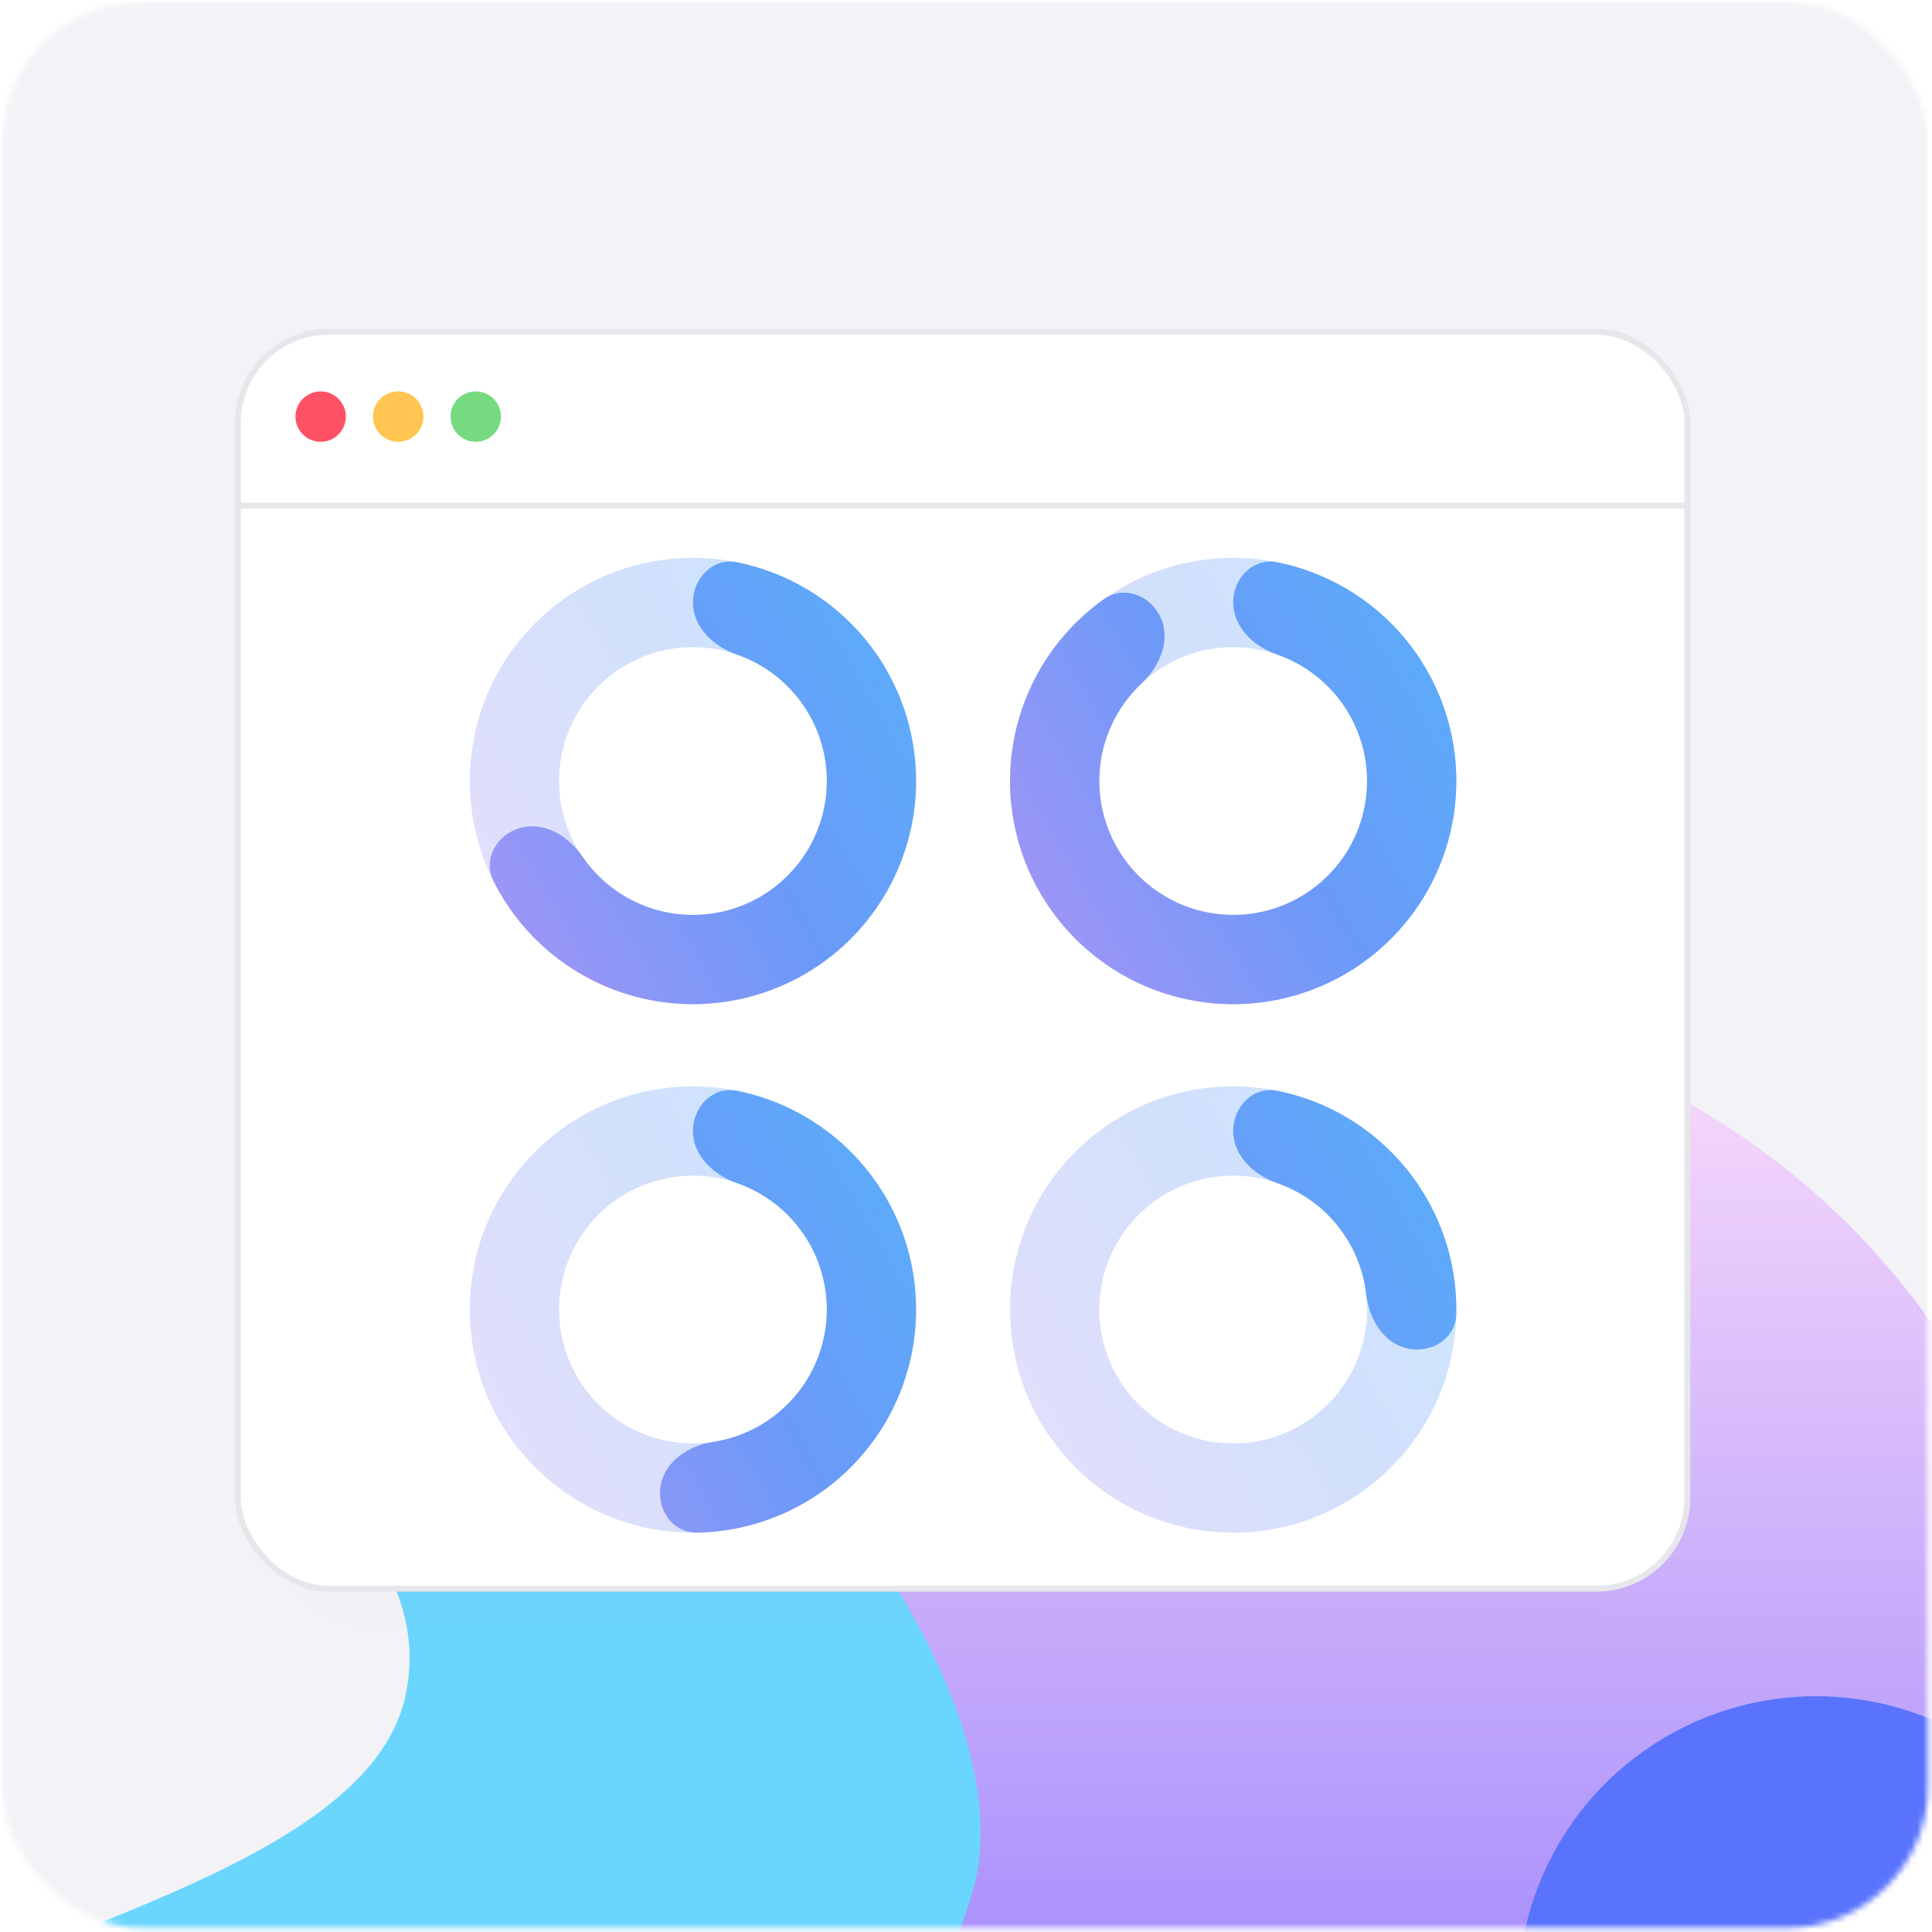 <svg width="329" height="329" viewBox="0 0 329 329" fill="none" xmlns="http://www.w3.org/2000/svg">
<mask id="mask0_2323_24317" style="mask-type:alpha" maskUnits="userSpaceOnUse" x="0" y="0" width="329" height="329">
<rect x="0.322" y="0.33" width="328" height="328" rx="24" fill="#C4C4C4"/>
</mask>
<g mask="url(#mask0_2323_24317)">
<rect x="0.322" y="0.33" width="328" height="328" fill="#F2F2F7"/>
<g opacity="0.8">
<g filter="url(#filter0_f_2323_24317)">
<circle cx="224.413" cy="299.205" r="128.002" fill="url(#paint0_linear_2323_24317)"/>
</g>
<g filter="url(#filter1_f_2323_24317)">
<path d="M69.013 288.932C75.853 258.38 32.725 242.021 42.648 211.866C60.06 158.952 181.663 269.377 165.518 322.479C158.753 344.731 148.441 358.379 122.738 372.798C76.088 398.969 -4.454 409.569 -31.804 372.798C-59.909 335.012 59.632 330.833 69.013 288.932Z" fill="#4ACFFF"/>
</g>
<g filter="url(#filter2_f_2323_24317)">
<circle cx="309.242" cy="339.6" r="50.746" fill="#3354FF"/>
</g>
</g>
</g>
<g filter="url(#filter3_d_2323_24317)">
<rect x="46.295" y="61.342" width="235.258" height="202.327" rx="16" fill="#FF0000" fill-opacity="0.01" shape-rendering="crispEdges"/>
</g>
<rect x="40.5" y="56.5" width="246.848" height="214.041" rx="15.5" fill="white" stroke="#E6E6EB"/>
<circle cx="54.605" cy="70.943" r="4.29" fill="#FF5166"/>
<circle cx="67.807" cy="70.943" r="4.29" fill="#FFC451"/>
<circle cx="81.01" cy="70.943" r="4.29" fill="#76DA80"/>
<line x1="40.194" y1="86.108" x2="287.674" y2="86.108" stroke="#E6E6EB"/>
<path opacity="0.3" d="M156 133C156 153.987 138.987 171 118 171C97.013 171 80 153.987 80 133C80 112.013 97.013 95 118 95C138.987 95 156 112.013 156 133ZM95.2 133C95.2 145.592 105.408 155.8 118 155.8C130.592 155.8 140.8 145.592 140.8 133C140.8 120.408 130.592 110.2 118 110.2C105.408 110.2 95.2 120.408 95.2 133Z" fill="url(#paint1_linear_2323_24317)"/>
<path opacity="0.3" d="M248 133C248 153.987 230.987 171 210 171C189.013 171 172 153.987 172 133C172 112.013 189.013 95 210 95C230.987 95 248 112.013 248 133ZM187.2 133C187.2 145.592 197.408 155.8 210 155.8C222.592 155.8 232.8 145.592 232.8 133C232.8 120.408 222.592 110.2 210 110.2C197.408 110.2 187.2 120.408 187.2 133Z" fill="url(#paint2_linear_2323_24317)"/>
<path opacity="0.3" d="M156 223C156 243.987 138.987 261 118 261C97.013 261 80 243.987 80 223C80 202.013 97.013 185 118 185C138.987 185 156 202.013 156 223ZM95.2 223C95.2 235.592 105.408 245.8 118 245.8C130.592 245.8 140.8 235.592 140.8 223C140.8 210.408 130.592 200.2 118 200.2C105.408 200.2 95.2 210.408 95.2 223Z" fill="url(#paint3_linear_2323_24317)"/>
<path opacity="0.3" d="M248 223C248 243.987 230.987 261 210 261C189.013 261 172 243.987 172 223C172 202.013 189.013 185 210 185C230.987 185 248 202.013 248 223ZM187.2 223C187.2 235.592 197.408 245.8 210 245.8C222.592 245.8 232.8 235.592 232.8 223C232.8 210.408 222.592 200.2 210 200.2C197.408 200.2 187.2 210.408 187.2 223Z" fill="url(#paint4_linear_2323_24317)"/>
<path d="M118 102.6C118 98.403 121.436 94.924 125.55 95.757C129.96 96.651 134.196 98.326 138.052 100.722C144.072 104.461 148.926 109.81 152.066 116.163C155.206 122.517 156.507 129.621 155.822 136.675C155.136 143.729 152.492 150.45 148.188 156.08C143.883 161.71 138.09 166.024 131.463 168.535C124.836 171.046 117.639 171.654 110.684 170.289C103.73 168.925 97.296 165.643 92.109 160.814C88.785 157.721 86.059 154.072 84.04 150.05C82.157 146.299 84.613 142.071 88.664 140.971C92.714 139.87 96.799 142.381 99.165 145.848C100.115 147.24 101.22 148.53 102.465 149.689C105.577 152.586 109.438 154.555 113.611 155.374C117.783 156.192 122.102 155.828 126.078 154.321C130.054 152.815 133.53 150.226 136.113 146.848C138.695 143.47 140.282 139.437 140.693 135.205C141.104 130.973 140.324 126.71 138.44 122.898C136.556 119.086 133.643 115.877 130.031 113.633C128.587 112.735 127.053 112.006 125.46 111.455C121.494 110.082 118 106.797 118 102.6Z" fill="url(#paint5_linear_2323_24317)"/>
<path d="M210 102.6C210 98.403 213.436 94.924 217.55 95.757C224.163 97.098 230.349 100.187 235.431 104.764C242.41 111.049 246.814 119.697 247.793 129.038C248.772 138.379 246.257 147.752 240.734 155.348C235.21 162.944 227.069 168.226 217.881 170.174C208.693 172.122 199.109 170.598 190.978 165.896C182.847 161.195 176.746 153.649 173.85 144.714C170.955 135.779 171.472 126.088 175.3 117.512C178.087 111.266 182.487 105.934 187.988 102.025C191.409 99.593 195.962 101.379 197.665 105.215C199.368 109.051 197.507 113.471 194.439 116.335C192.229 118.399 190.433 120.899 189.18 123.707C186.883 128.853 186.573 134.667 188.31 140.028C190.047 145.389 193.708 149.917 198.587 152.738C203.465 155.559 209.216 156.473 214.729 155.304C220.241 154.136 225.126 150.967 228.44 146.409C231.754 141.851 233.263 136.227 232.676 130.623C232.088 125.018 229.446 119.83 225.258 116.058C222.974 114.001 220.318 112.444 217.46 111.455C213.494 110.082 210 106.797 210 102.6Z" fill="url(#paint6_linear_2323_24317)"/>
<path d="M118 192.6C118 188.403 121.436 184.924 125.549 185.757C128.218 186.298 130.828 187.126 133.333 188.231C138.164 190.361 142.499 193.475 146.059 197.374C149.62 201.273 152.329 205.871 154.014 210.875C155.698 215.879 156.322 221.179 155.844 226.438C155.366 231.696 153.798 236.797 151.239 241.416C148.68 246.035 145.187 250.069 140.982 253.262C136.777 256.456 131.953 258.738 126.817 259.963C124.154 260.598 121.438 260.942 118.715 260.993C114.518 261.072 111.766 257.031 112.522 252.902C113.278 248.774 117.307 246.173 121.456 245.537C122.071 245.442 122.683 245.323 123.29 245.178C126.372 244.443 129.266 243.074 131.789 241.157C134.312 239.241 136.408 236.821 137.944 234.05C139.479 231.278 140.42 228.218 140.707 225.063C140.993 221.908 140.619 218.728 139.608 215.725C138.597 212.723 136.972 209.964 134.836 207.625C132.699 205.285 130.099 203.417 127.2 202.139C126.629 201.887 126.048 201.659 125.46 201.455C121.494 200.082 118 196.797 118 192.6Z" fill="url(#paint7_linear_2323_24317)"/>
<path d="M210 192.6C210 188.403 213.436 184.924 217.549 185.757C220.618 186.38 223.608 187.381 226.448 188.744C231.581 191.209 236.095 194.796 239.655 199.24C243.216 203.683 245.732 208.87 247.018 214.417C247.73 217.486 248.055 220.623 247.993 223.753C247.909 227.95 243.765 230.544 239.668 229.629C235.572 228.714 233.129 224.588 232.653 220.418C232.555 219.556 232.408 218.699 232.211 217.85C231.439 214.522 229.929 211.41 227.793 208.744C225.657 206.077 222.949 203.925 219.869 202.447C219.084 202.07 218.279 201.739 217.46 201.455C213.494 200.082 210 196.797 210 192.6Z" fill="url(#paint8_linear_2323_24317)"/>
<defs>
<filter id="filter0_f_2323_24317" x="-30.525" y="44.268" width="509.875" height="509.875" filterUnits="userSpaceOnUse" color-interpolation-filters="sRGB">
<feFlood flood-opacity="0" result="BackgroundImageFix"/>
<feBlend mode="normal" in="SourceGraphic" in2="BackgroundImageFix" result="shape"/>
<feGaussianBlur stdDeviation="63.468" result="effect1_foregroundBlur_2323_24317"/>
</filter>
<filter id="filter1_f_2323_24317" x="-163.007" y="70.937" width="456.932" height="452.564" filterUnits="userSpaceOnUse" color-interpolation-filters="sRGB">
<feFlood flood-opacity="0" result="BackgroundImageFix"/>
<feBlend mode="normal" in="SourceGraphic" in2="BackgroundImageFix" result="shape"/>
<feGaussianBlur stdDeviation="63.468" result="effect1_foregroundBlur_2323_24317"/>
</filter>
<filter id="filter2_f_2323_24317" x="131.561" y="161.919" width="355.363" height="355.363" filterUnits="userSpaceOnUse" color-interpolation-filters="sRGB">
<feFlood flood-opacity="0" result="BackgroundImageFix"/>
<feBlend mode="normal" in="SourceGraphic" in2="BackgroundImageFix" result="shape"/>
<feGaussianBlur stdDeviation="63.468" result="effect1_foregroundBlur_2323_24317"/>
</filter>
<filter id="filter3_d_2323_24317" x="12.295" y="40.342" width="303.258" height="270.327" filterUnits="userSpaceOnUse" color-interpolation-filters="sRGB">
<feFlood flood-opacity="0" result="BackgroundImageFix"/>
<feColorMatrix in="SourceAlpha" type="matrix" values="0 0 0 0 0 0 0 0 0 0 0 0 0 0 0 0 0 0 127 0" result="hardAlpha"/>
<feOffset dy="13"/>
<feGaussianBlur stdDeviation="17"/>
<feComposite in2="hardAlpha" operator="out"/>
<feColorMatrix type="matrix" values="0 0 0 0 0.071 0 0 0 0 0.071 0 0 0 0 0.075 0 0 0 0.2 0"/>
<feBlend mode="normal" in2="BackgroundImageFix" result="effect1_dropShadow_2323_24317"/>
<feBlend mode="normal" in="SourceGraphic" in2="effect1_dropShadow_2323_24317" result="shape"/>
</filter>
<linearGradient id="paint0_linear_2323_24317" x1="224.413" y1="171.203" x2="224.413" y2="427.208" gradientUnits="userSpaceOnUse">
<stop stop-color="#FFD8FC"/>
<stop offset="1" stop-color="#5C41FF"/>
</linearGradient>
<linearGradient id="paint1_linear_2323_24317" x1="53.297" y1="196.606" x2="216.197" y2="102.32" gradientUnits="userSpaceOnUse">
<stop stop-color="#D490F3"/>
<stop offset="0.488" stop-color="#6A9AF8"/>
<stop offset="1" stop-color="#46C6FD"/>
</linearGradient>
<linearGradient id="paint2_linear_2323_24317" x1="145.297" y1="196.606" x2="308.197" y2="102.32" gradientUnits="userSpaceOnUse">
<stop stop-color="#D490F3"/>
<stop offset="0.488" stop-color="#6A9AF8"/>
<stop offset="1" stop-color="#46C6FD"/>
</linearGradient>
<linearGradient id="paint3_linear_2323_24317" x1="53.297" y1="286.606" x2="216.197" y2="192.32" gradientUnits="userSpaceOnUse">
<stop stop-color="#D490F3"/>
<stop offset="0.488" stop-color="#6A9AF8"/>
<stop offset="1" stop-color="#46C6FD"/>
</linearGradient>
<linearGradient id="paint4_linear_2323_24317" x1="145.297" y1="286.606" x2="308.197" y2="192.32" gradientUnits="userSpaceOnUse">
<stop stop-color="#D490F3"/>
<stop offset="0.488" stop-color="#6A9AF8"/>
<stop offset="1" stop-color="#46C6FD"/>
</linearGradient>
<linearGradient id="paint5_linear_2323_24317" x1="53.297" y1="196.606" x2="216.197" y2="102.32" gradientUnits="userSpaceOnUse">
<stop stop-color="#D490F3"/>
<stop offset="0.488" stop-color="#6A9AF8"/>
<stop offset="1" stop-color="#46C6FD"/>
</linearGradient>
<linearGradient id="paint6_linear_2323_24317" x1="145.297" y1="196.606" x2="308.197" y2="102.32" gradientUnits="userSpaceOnUse">
<stop stop-color="#D490F3"/>
<stop offset="0.488" stop-color="#6A9AF8"/>
<stop offset="1" stop-color="#46C6FD"/>
</linearGradient>
<linearGradient id="paint7_linear_2323_24317" x1="53.297" y1="286.606" x2="216.197" y2="192.32" gradientUnits="userSpaceOnUse">
<stop stop-color="#D490F3"/>
<stop offset="0.488" stop-color="#6A9AF8"/>
<stop offset="1" stop-color="#46C6FD"/>
</linearGradient>
<linearGradient id="paint8_linear_2323_24317" x1="145.297" y1="286.606" x2="308.197" y2="192.32" gradientUnits="userSpaceOnUse">
<stop stop-color="#D490F3"/>
<stop offset="0.488" stop-color="#6A9AF8"/>
<stop offset="1" stop-color="#46C6FD"/>
</linearGradient>
</defs>
</svg>
